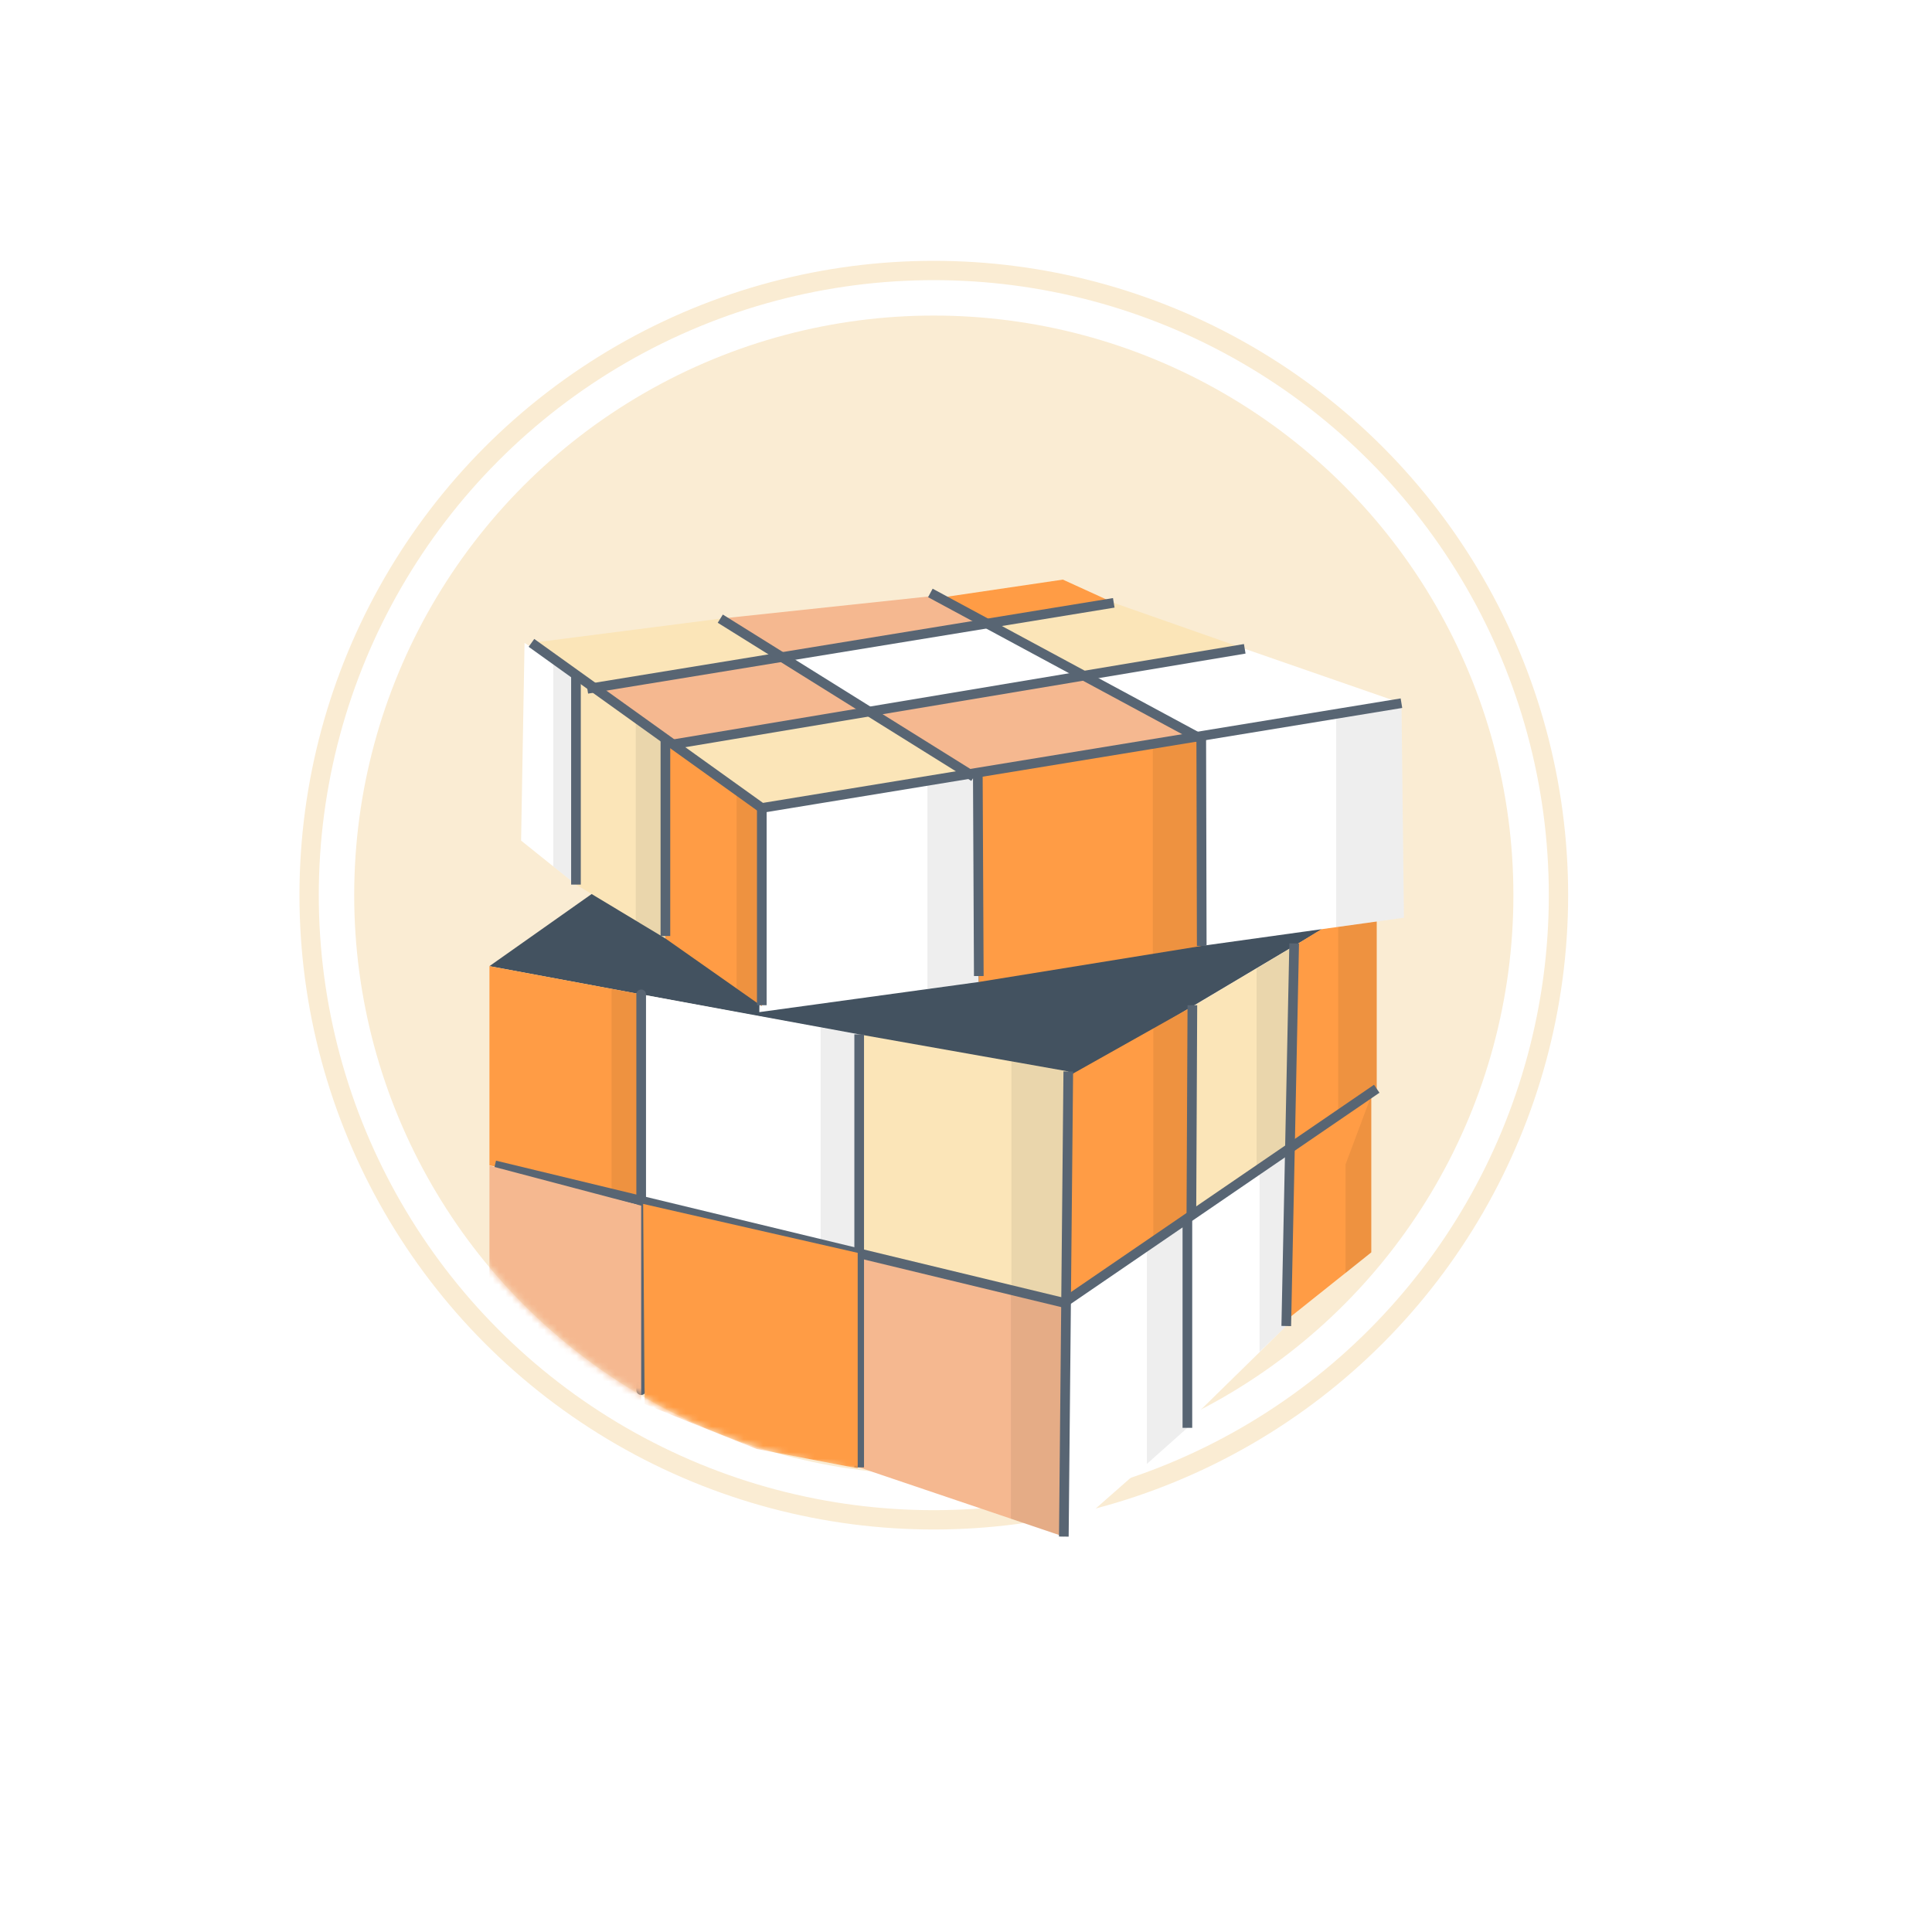 <svg width="300" height="300" viewBox="0 0 300 300" fill="none" xmlns="http://www.w3.org/2000/svg">
<rect width="300" height="300" fill="white"/>
<circle cx="145" cy="139" r="90" fill="#FAECD3"/>
<circle cx="145" cy="139" r="97" stroke="#FAECD3" stroke-width="3"/>
<path d="M76 150.023L167.11 166.986L211.936 140.352L143.546 102.357L76 150.023Z" fill="#435260"/>
<path d="M76 150.023V180.956L99.564 186.176V154.399L76 150.023Z" fill="#FF9C45"/>
<path opacity="0.07" d="M94.959 153.554V185.177L99.564 186.175V154.398L94.959 153.554Z" fill="black"/>
<path d="M89.436 137.359L89.743 105.352L103.636 115.56L103.328 145.726L89.436 137.359Z" fill="#FBE5B8"/>
<path opacity="0.07" d="M98.721 111.952V142.962L103.326 145.725L103.633 115.56L98.721 111.952Z" fill="black"/>
<path d="M165.191 202.296L166.112 166.988L184.688 156.549L185.148 188.326L165.191 202.296Z" fill="#FF9C45"/>
<path opacity="0.07" d="M179.088 192.624L185.152 188.326L184.691 156.549L179.088 159.696V192.624Z" fill="black"/>
<path d="M185.837 155.934L185.146 188.325L200.958 178.346L200.728 147.03L185.837 155.934Z" fill="#FBE5B8"/>
<path opacity="0.07" d="M195.123 182.031L200.957 178.346L200.726 147.03L195.123 150.407V182.031Z" fill="black"/>
<path d="M200.729 147.03L200.959 178.346L213.777 169.059V138.97L200.729 147.03Z" fill="#FF9C45"/>
<path opacity="0.07" d="M207.791 142.655V173.357L213.778 169.059V138.97L207.791 142.655Z" fill="black"/>
<path d="M186.529 114.255L186.606 146.877L217.999 142.502L217.616 109.189L186.529 114.255Z" fill="white"/>
<path opacity="0.07" d="M207.482 143.96L217.998 142.502L217.614 109.189L207.482 110.878V143.96Z" fill="black"/>
<path d="M200.037 178.961V204.751L212.932 194.466V170.134L200.037 178.961Z" fill="#FF9C45"/>
<path opacity="0.07" d="M208.939 180.803V197.69L212.931 194.466V170.134L208.939 180.803Z" fill="black"/>
<path d="M118.292 125.922L117.908 157.162L151.988 152.48L151.221 120.626L118.292 125.922Z" fill="white"/>
<path opacity="0.07" d="M144.006 153.555L151.989 152.48L151.221 120.626L144.006 121.777V153.555Z" fill="black"/>
<path d="M151.987 152.48L151.834 120.012L186.605 114.792V146.877L151.987 152.48Z" fill="#FF9C45"/>
<path opacity="0.07" d="M179.006 115.944V148.105L186.605 146.877V114.792L179.006 115.944Z" fill="black"/>
<path opacity="0.07" d="M126.967 225.936L133.414 227.855L133.184 194.542L126.967 193.084V225.936Z" fill="black"/>
<path d="M99.562 186.176V154.399L133.412 160.616L133.182 194.543L99.562 186.176Z" fill="white"/>
<path opacity="0.07" d="M127.428 159.542V193.085L133.184 194.543L133.415 160.617L127.428 159.542Z" fill="black"/>
<path d="M104.629 115.56L118.292 125.462L149.915 119.859L134.641 110.955L104.629 115.56Z" fill="#FBE5B8"/>
<path d="M91.66 106.887L104.632 115.56L134.644 109.88L121.288 102.128L91.66 106.887Z" fill="#F5B890"/>
<path d="M91.504 106.579L120.825 101.667L111.844 96.064L82.523 99.825L91.504 106.579Z" fill="#FBE5B8"/>
<path d="M111.846 96.064L121.978 101.974L151.989 96.678L145.005 92.533L111.846 96.064Z" fill="#F5B890"/>
<path d="M133.414 160.616L133.644 194.542L165.191 202.295L165.882 166.372L133.414 160.616Z" fill="#FBE5B8"/>
<path opacity="0.07" d="M157.055 164.838V200.299L165.191 202.295L165.882 166.373L157.055 164.838Z" fill="black"/>
<path d="M165.191 238.601V202.295L133.644 194.542L133.414 227.855L165.191 238.601Z" fill="#F5B890"/>
<path opacity="0.07" d="M156.977 200.3V235.838L165.19 238.601V202.295L156.977 200.3Z" fill="black"/>
<path d="M136.328 110.571L150.375 119.628L184.915 114.562L168.412 104.967L136.328 110.571Z" fill="#F5B890"/>
<path d="M165.191 238.6V202.294L184.381 189.169V221.714L165.191 238.6Z" fill="white"/>
<path opacity="0.07" d="M178.084 193.544V227.317L184.378 221.714V189.169L178.084 193.544Z" fill="black"/>
<path d="M184.377 220.946V189.476L200.035 178.96L199.728 205.902L184.377 220.946Z" fill="white"/>
<path opacity="0.07" d="M195.588 181.954V209.893L199.733 205.902L200.04 178.96L195.588 181.954Z" fill="black"/>
<path d="M89.434 137.359L89.741 105.351L81.451 99.825L80.914 130.527L89.434 137.359Z" fill="white"/>
<path opacity="0.07" d="M85.904 102.818V134.518L89.435 137.358L89.742 105.351L85.904 102.818Z" fill="black"/>
<path d="M122.207 102.511L135.332 110.11L168.415 104.967L153.447 96.678L122.207 102.511Z" fill="white"/>
<path d="M103.324 145.725L103.631 115.56L118.292 126.229V156.241L103.324 145.725Z" fill="#FF9C45"/>
<path opacity="0.07" d="M114.381 123.389V153.478L118.295 156.241V126.229L114.381 123.389Z" fill="black"/>
<path d="M153.451 96.678L172.947 93.608L165.041 90L146.85 92.686L153.451 96.678Z" fill="#FF9C45"/>
<path d="M153.984 97.139L172.943 93.608L193.284 100.746L168.261 104.354L153.984 97.139Z" fill="#FBE5B8"/>
<path d="M169.336 105.044L193.284 100.746L217.616 109.189L186.606 114.792L169.336 105.044Z" fill="white"/>
<path d="M91.199 106.964L172.945 93.608" stroke="#586573" stroke-width="1.5" stroke-miterlimit="10"/>
<path d="M104.629 115.56L193.283 100.746" stroke="#586573" stroke-width="1.5" stroke-miterlimit="10"/>
<path d="M111.846 96.064L151.222 120.626" stroke="#586573" stroke-width="1.5" stroke-miterlimit="10"/>
<path d="M144.465 92.073L186.604 114.793" stroke="#586573" stroke-width="1.5" stroke-miterlimit="10"/>
<path d="M82.523 99.825L118.292 125.461L217.615 109.189" stroke="#586573" stroke-width="1.5" stroke-miterlimit="10"/>
<path d="M165.191 238.601L165.882 166.373" stroke="#586573" stroke-width="1.5" stroke-miterlimit="10"/>
<path d="M165.191 202.295L213.778 169.06" stroke="#586573" stroke-width="1.5" stroke-miterlimit="10"/>
<path d="M185.15 156.088L184.996 188.709" stroke="#586573" stroke-width="1.5" stroke-miterlimit="10"/>
<path d="M200.959 146.493L199.73 205.903" stroke="#586573" stroke-width="1.5" stroke-miterlimit="10"/>
<path d="M184.377 189.169V221.714" stroke="#586573" stroke-width="1.5" stroke-miterlimit="10"/>
<path d="M151.987 151.559L151.834 120.012" stroke="#586573" stroke-width="1.5" stroke-miterlimit="10"/>
<path d="M186.606 146.877L186.529 114.255" stroke="#586573" stroke-width="1.5" stroke-miterlimit="10"/>
<path d="M118.293 125.462V156.088" stroke="#586573" stroke-width="1.5" stroke-miterlimit="10"/>
<path d="M103.324 114.792V145.342" stroke="#586573" stroke-width="1.5" stroke-miterlimit="10"/>
<path d="M89.436 104.737V137.359" stroke="#586573" stroke-width="1.5" stroke-miterlimit="10"/>
<path d="M76.844 180.956L165.191 202.294" stroke="#586573" stroke-width="1.5" stroke-miterlimit="10"/>
<path d="M99.562 154.399V215.86" stroke="#586573" stroke-width="1.5" stroke-miterlimit="10" stroke-linecap="round"/>
<path d="M133.414 160.616V227.855" stroke="#586573" stroke-width="1.5" stroke-miterlimit="10"/>
<mask id="mask0_525_2509" style="mask-type:alpha" maskUnits="userSpaceOnUse" x="55" y="49" width="180" height="180">
<circle cx="145" cy="139" r="90" fill="#FAECD3"/>
</mask>
<g mask="url(#mask0_525_2509)">
<path d="M100.101 218.03L99.871 186.944L133.183 194.543V228L117.5 225L100.101 218.03Z" fill="#FF9C45"/>
<path d="M76 181L76 212.472L99.564 219.073V187.219L76 181Z" fill="#F5B890"/>
</g>
</svg>
